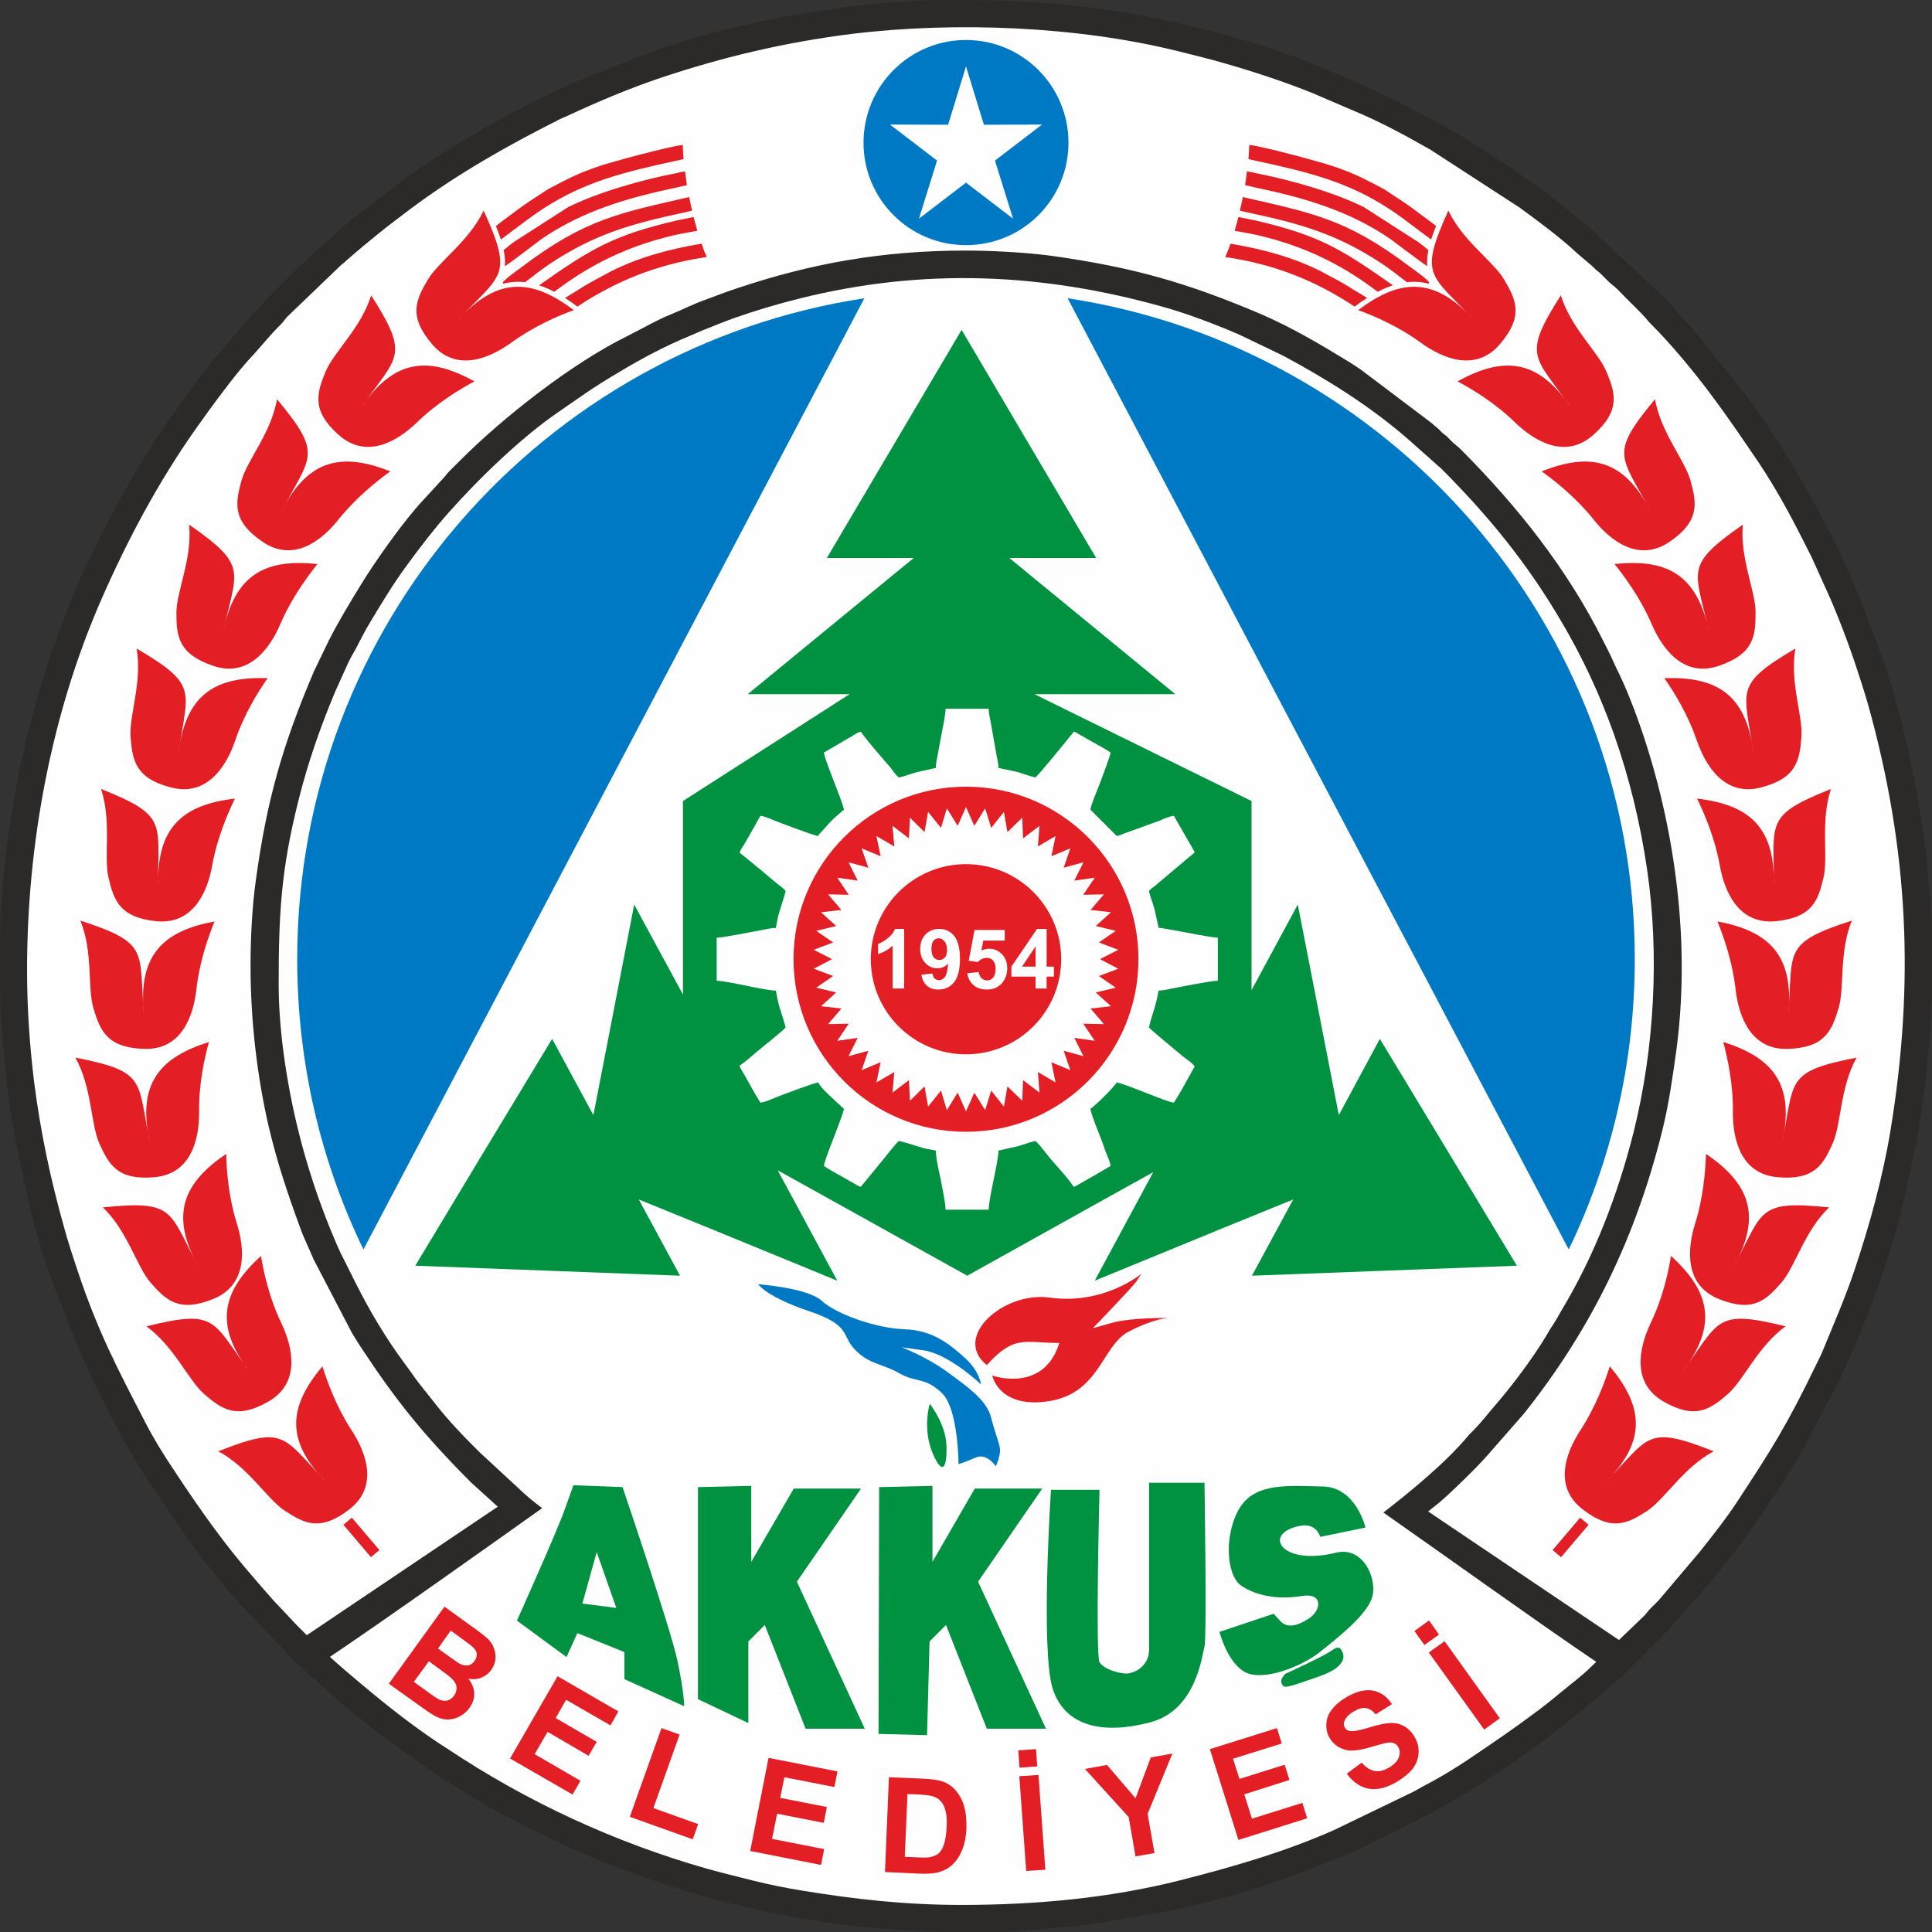 <?xml version="1.0" encoding="UTF-8"?>
<!DOCTYPE svg PUBLIC "-//W3C//DTD SVG 1.1//EN" "http://www.w3.org/Graphics/SVG/1.1/DTD/svg11.dtd">
<!-- Creator: CorelDRAW 2020 (64-Bit) -->
<svg xmlns="http://www.w3.org/2000/svg" xml:space="preserve" width="600px" height="600px" version="1.1" style="shape-rendering:geometricPrecision; text-rendering:geometricPrecision; image-rendering:optimizeQuality; fill-rule:evenodd; clip-rule:evenodd"
viewBox="0 0 92.76 92.76"
 xmlns:xlink="http://www.w3.org/1999/xlink"
 xmlns:xodm="http://www.corel.com/coreldraw/odm/2003">
 <rect x="0" y="0" width="92.76" height="92.76" fill="#333333" stroke="none"/>
 <defs>
  <style type="text/css">
   <![CDATA[
    .fil0 {fill:#FEFEFE}
    .fil1 {fill:#2B2A29}
    .fil2 {fill:#E31E24}
    .fil4 {fill:#0079C4}
    .fil3 {fill:#009241}
    .fil5 {fill:#E31E24;fill-rule:nonzero}
   ]]>
  </style>
 </defs>
 <g id="Layer_x0020_1">
  <circle class="fil0" cx="46.38" cy="46.38" r="45.66"/>
  <g id="_2327210987888">
   <path class="fil1" d="M66.42 72.62c3.34,2.34 7.31,5.2 10.22,7.17l-0.17 0.16c-0.34,0.35 -0.74,0.67 -1.12,0.97 -0.52,0.42 -1.01,0.84 -1.55,1.24 -1.08,0.81 -2.18,1.56 -3.31,2.32 -0.7,0.47 -1.45,0.92 -2.21,1.31 -0.16,0.09 -0.27,0.16 -0.45,0.25l-3.79 1.83c-2.37,1.05 -4.87,1.77 -7.39,2.41 -3.35,0.85 -6.91,1.18 -10.48,1.18 -2.71,0 -5.11,-0.27 -7.67,-0.69 -0.8,-0.13 -1.59,-0.29 -2.35,-0.48 -0.75,-0.19 -1.46,-0.36 -2.21,-0.57 -4.42,-1.26 -8.64,-3.21 -12.46,-5.76 -0.16,-0.1 -0.26,-0.17 -0.42,-0.27 -1.32,-0.88 -2.58,-1.88 -3.79,-2.9 -0.48,-0.4 -0.96,-0.81 -1.43,-1.24 2.75,-1.85 7.74,-5.4 10.19,-7.14 -0.4,-0.3 -0.78,-0.61 -1.14,-0.96l-1.86 -1.72c-0.73,-0.72 -1.5,-1.52 -2.13,-2.33 -0.36,-0.47 -0.76,-0.92 -1.09,-1.41l-0.43 -0.59c-0.85,-1.15 -1.62,-2.44 -2.27,-3.73l-0.68 -1.36c-0.11,-0.21 -0.22,-0.47 -0.31,-0.67 -0.1,-0.26 -0.2,-0.46 -0.3,-0.72 -1.02,-2.55 -1.73,-5.13 -2.14,-7.9 -0.17,-1.15 -0.3,-2.46 -0.3,-3.73 0,-3.42 0.11,-5.52 0.95,-8.86 0.45,-1.81 1.05,-3.52 1.77,-5.24l0.62 -1.37c0.11,-0.24 0.23,-0.43 0.36,-0.67 0.24,-0.45 0.44,-0.86 0.7,-1.29 0.56,-0.93 1.12,-1.86 1.77,-2.74 0.63,-0.86 1.28,-1.71 1.99,-2.51 1.45,-1.64 3.51,-3.62 5.23,-4.8 1.17,-0.8 1.59,-1.14 3.03,-1.99 1.05,-0.63 2.19,-1.23 3.33,-1.7 0.25,-0.1 0.45,-0.2 0.71,-0.3 0.5,-0.2 0.93,-0.38 1.44,-0.56 1.03,-0.36 2,-0.65 3.12,-0.93 5.92,-1.48 11.66,-1.23 17.5,0.42 1.02,0.29 1.98,0.65 2.95,1.04 0.25,0.1 0.46,0.2 0.72,0.31l2.04 0.98c2.12,1.14 4.19,2.43 6.01,4.02l1.6 1.42c2.28,2.29 4.09,4.51 5.72,7.28 1.03,1.73 1.89,3.59 2.56,5.48 0.73,2.09 1.25,4.21 1.58,6.46 0.6,4.1 0.35,8.6 -0.64,12.59 -0.75,2.98 -1.87,5.93 -3.46,8.57 -0.13,0.22 -0.22,0.4 -0.36,0.62 -0.15,0.22 -0.27,0.41 -0.39,0.63 -0.71,1.17 -1.68,2.45 -2.57,3.47 -0.31,0.36 -0.59,0.73 -0.93,1.07 -0.09,0.09 -0.17,0.16 -0.25,0.26 -1.06,1.26 -2.64,2.57 -4.06,3.67zm2.15 -0.05l9.16 6.17 1.25 -1.2c0.13,-0.15 0.17,-0.23 0.32,-0.37 0.12,-0.12 0.24,-0.23 0.35,-0.35l1.94 -2.29c0.62,-0.78 1.25,-1.57 1.79,-2.39 1.71,-2.6 2.42,-3.72 3.84,-6.66 0.08,-0.18 0.15,-0.29 0.23,-0.47 0.54,-1.32 1.13,-2.66 1.59,-4.03 0.73,-2.18 1.35,-4.43 1.73,-6.72 1.16,-7.08 0.86,-13.48 -1.07,-20.4 -0.21,-0.73 -0.43,-1.4 -0.67,-2.12 -0.24,-0.7 -0.48,-1.35 -0.75,-2.03 -0.15,-0.36 -0.26,-0.65 -0.41,-0.99l-0.88 -1.95c-0.17,-0.33 -0.3,-0.6 -0.47,-0.93 -0.61,-1.21 -1.29,-2.44 -2.04,-3.57 -0.76,-1.12 -1.51,-2.23 -2.32,-3.31 -0.81,-1.09 -1.9,-2.41 -2.88,-3.39 -0.15,-0.14 -0.2,-0.23 -0.33,-0.37 -0.22,-0.24 -0.45,-0.46 -0.69,-0.7 -0.24,-0.23 -0.48,-0.5 -0.72,-0.72 -0.15,-0.13 -0.23,-0.17 -0.37,-0.32 -0.12,-0.12 -0.23,-0.24 -0.35,-0.35 -0.17,-0.13 -0.22,-0.18 -0.37,-0.33l-0.75 -0.64c-0.74,-0.7 -1.92,-1.58 -2.75,-2.18l-4.25 -2.76c-1.19,-0.68 -2.42,-1.35 -3.7,-1.88l-1.98 -0.85c-0.67,-0.27 -1.36,-0.52 -2.04,-0.75 -0.72,-0.24 -1.38,-0.45 -2.15,-0.67 -0.75,-0.22 -1.47,-0.39 -2.22,-0.58 -4.84,-1.21 -10.74,-1.45 -15.73,-0.84 -3.18,0.4 -6.14,1.1 -9.14,2.1 -1.54,0.52 -3.03,1.15 -4.49,1.83 -0.18,0.08 -0.3,0.12 -0.48,0.22 -2.44,1.23 -4.82,2.58 -7.02,4.22 -0.27,0.21 -0.52,0.39 -0.79,0.6 -0.54,0.4 -1.03,0.82 -1.55,1.24l-0.75 0.64c-0.13,0.14 -0.23,0.19 -0.37,0.33l-2.51 2.41c-0.13,0.15 -0.17,0.23 -0.32,0.38 -0.48,0.47 -0.87,0.97 -1.32,1.46 -0.7,0.74 -1.58,1.92 -2.18,2.75l-0.58 0.81c-1.79,2.54 -3.25,5.29 -4.5,8.13 -2.43,5.55 -3.58,11.78 -3.58,17.84 0,1.84 0.13,3.63 0.33,5.29 0.31,2.45 0.79,4.71 1.44,7.02 0.2,0.74 0.42,1.4 0.66,2.12 0.97,2.91 1.9,4.67 3.24,7.26 0.39,0.76 0.85,1.51 1.32,2.21 0.74,1.13 1.5,2.24 2.31,3.31 0.79,1.06 1.66,2.05 2.53,3.04l0.68 0.72c0.29,0.32 0.6,0.64 0.92,0.95l9.17 -6.17 -1.29 -1.17c-2.27,-2.28 -3.59,-3.91 -5.31,-6.53 -0.15,-0.23 -0.27,-0.42 -0.41,-0.66l-1.83 -3.51c-0.21,-0.51 -0.47,-1.02 -0.65,-1.53 -0.6,-1.63 -1.11,-3.15 -1.52,-4.9 -0.52,-2.27 -0.86,-4.92 -0.86,-7.68 0,-1.36 0.08,-2.84 0.25,-4.07 0.53,-3.88 1.29,-6.53 2.8,-10.07l0.71 -1.47c0.47,-0.93 1.02,-1.83 1.56,-2.71 0.69,-1.13 2.08,-3.09 2.98,-4.04l1.02 -1.11c0.1,-0.13 0.12,-0.16 0.24,-0.28 0.19,-0.19 0.34,-0.34 0.53,-0.53 1.99,-1.99 5.28,-4.61 8.03,-5.96 0.7,-0.35 1.41,-0.77 2.14,-1.06 0.51,-0.21 1.02,-0.47 1.53,-0.65 0.54,-0.2 1.02,-0.39 1.57,-0.57 3.56,-1.19 6.94,-1.81 11.01,-1.81 1.2,0 2.88,0.09 4.07,0.25 3.92,0.55 6.49,1.28 10.07,2.8 1.46,0.63 2.83,1.44 4.19,2.27 0.24,0.15 0.41,0.26 0.64,0.42l3.39 2.56c0.11,0.11 0.16,0.14 0.28,0.24 0.11,0.1 0.15,0.17 0.28,0.27 0.14,0.1 0.16,0.12 0.27,0.24 0.1,0.09 0.18,0.19 0.29,0.27 0.12,0.1 0.15,0.12 0.27,0.24 2.74,2.75 5.13,5.77 6.86,9.25 0.12,0.24 0.24,0.46 0.36,0.72 0.07,0.15 0.1,0.23 0.17,0.38 0.56,1.11 1,2.28 1.39,3.45 1.53,4.63 2.24,10.02 1.55,15.08 -0.18,1.29 -0.35,2.49 -0.63,3.65 -1.26,5.17 -3.39,9.62 -6.68,13.75l-1.76 2.01c-0.4,0.47 -1.9,1.95 -2.45,2.38 -0.13,0.1 -0.26,0.2 -0.39,0.31zm24.19 -27.83l0 2.82c-0.08,2.63 -0.37,5.39 -0.79,7.48l-0.51 2.33c-0.5,2.43 -1.84,6.15 -2.94,8.43 -0.09,0.19 -0.14,0.33 -0.23,0.52l-1.72 3.25c-0.34,0.61 -0.69,1.18 -1.07,1.76l-1.14 1.7c-0.74,1.11 -1.62,2.17 -2.46,3.2l-2.02 2.26c-0.4,0.41 -1.74,1.78 -2.16,2.11l-1.34 1.17c-1.5,1.26 -3.05,2.41 -4.68,3.49 -1.92,1.29 -3.87,2.26 -5.93,3.27 -0.64,0.32 -1.31,0.6 -2.01,0.87 -0.36,0.15 -0.66,0.26 -1.03,0.41 -0.36,0.13 -0.66,0.23 -1.02,0.37 -1.24,0.48 -3.08,1.02 -4.38,1.29 -0.36,0.08 -0.77,0.19 -1.17,0.27l-3.6 0.63c-0.89,0.13 -1.69,0.17 -2.57,0.26 -0.63,0.07 -1.28,0.11 -1.95,0.13l-2.79 0c-0.87,-0.03 -1.72,-0.07 -2.52,-0.13 -1.69,-0.13 -3.38,-0.33 -5.01,-0.66 -0.39,-0.08 -0.79,-0.15 -1.2,-0.24 -0.36,-0.08 -0.76,-0.19 -1.13,-0.27 -0.4,-0.08 -0.75,-0.18 -1.15,-0.29 -1.08,-0.29 -2.2,-0.64 -3.25,-1.02 -0.18,-0.06 -0.36,-0.11 -0.55,-0.19 -0.18,-0.07 -0.32,-0.12 -0.51,-0.19 -1.71,-0.61 -3.3,-1.39 -4.91,-2.2 -1.55,-0.77 -3.02,-1.68 -4.46,-2.64l-2.46 -1.77c-0.55,-0.42 -1.04,-0.83 -1.57,-1.26l-2.26 -2.02 -2.79 -2.92c-0.55,-0.55 -1.78,-2.14 -2.22,-2.74l-2.03 -2.95c-0.97,-1.44 -1.78,-3 -2.55,-4.55 -0.82,-1.62 -1.44,-3.32 -2.1,-5.01 -0.49,-1.26 -1.02,-3.09 -1.29,-4.38 -0.37,-1.75 -0.64,-2.89 -0.9,-4.77 -0.12,-0.89 -0.16,-1.69 -0.26,-2.57 -0.1,-1.01 -0.13,-2.12 -0.13,-3.21l0 -1.17 0 -0.07 0 -0.06c0,-3.56 0.64,-7.79 1.59,-11.24 0.35,-1.27 0.73,-2.57 1.21,-3.8 0.07,-0.18 0.12,-0.32 0.19,-0.51 0.49,-1.37 1.07,-2.66 1.72,-3.95 0.93,-1.87 1.96,-3.68 3.12,-5.42l1.77 -2.46c0.82,-1.08 1.72,-2.04 2.58,-3.08l2.11 -2.17c0.15,-0.13 0.25,-0.19 0.4,-0.34 0.12,-0.12 0.23,-0.25 0.35,-0.35l1.14 -1c0.57,-0.54 1.32,-1.1 1.95,-1.58 0.16,-0.12 0.26,-0.2 0.42,-0.32 1.62,-1.32 4.78,-3.23 6.53,-4.1 0.33,-0.17 0.63,-0.32 0.96,-0.48 1.63,-0.82 3.32,-1.44 5.02,-2.1 1.62,-0.63 3.83,-1.22 5.54,-1.56 2.87,-0.58 5.93,-1.02 8.88,-1.02 3.96,0 6.9,0.21 10.76,1.03 0.36,0.08 0.77,0.19 1.13,0.27l1.15 0.29c1.27,0.35 2.57,0.73 3.8,1.21 2.96,1.16 4.57,1.89 7.25,3.39 0.61,0.35 1.18,0.69 1.76,1.08l0.87 0.56c0.3,0.2 0.54,0.37 0.83,0.57 1.11,0.74 2.17,1.62 3.2,2.46l3.68 3.43c0.47,0.49 0.89,1.04 1.37,1.51l2.52 3.15c1.66,2.21 3.05,4.62 4.29,7.09 0.08,0.18 0.14,0.29 0.23,0.47 0.73,1.45 1.27,3.02 1.86,4.55 1.03,2.65 1.79,6.29 2.19,9.14 0.06,0.43 0.12,0.88 0.16,1.28 0.03,0.45 0.05,0.84 0.1,1.29 0.06,0.61 0.11,1.28 0.13,1.97z"/>
   <path class="fil2" d="M46.38 41.49c2.52,0 4.57,2.04 4.57,4.56 0,2.53 -2.05,4.57 -4.57,4.57 -2.52,0 -4.57,-2.04 -4.57,-4.57 0,-2.52 2.05,-4.56 4.57,-4.56zm-2.97 5.97l-0.55 0 0 -2.06c-0.2,0.19 -0.43,0.32 -0.7,0.41l0 -0.49c0.14,-0.05 0.3,-0.14 0.46,-0.27 0.17,-0.13 0.28,-0.28 0.35,-0.45l0.44 0 0 2.86zm0.83 -0.66l0.53 -0.06c0.02,0.11 0.05,0.19 0.1,0.24 0.06,0.05 0.13,0.08 0.22,0.08 0.11,0 0.2,-0.05 0.28,-0.16 0.08,-0.1 0.13,-0.32 0.15,-0.64 -0.14,0.16 -0.31,0.23 -0.51,0.23 -0.23,0 -0.42,-0.08 -0.58,-0.25 -0.17,-0.18 -0.25,-0.4 -0.25,-0.68 0,-0.29 0.09,-0.52 0.26,-0.7 0.17,-0.17 0.39,-0.26 0.66,-0.26 0.29,0 0.52,0.11 0.71,0.33 0.18,0.23 0.28,0.59 0.28,1.11 0,0.52 -0.1,0.9 -0.29,1.13 -0.19,0.23 -0.44,0.34 -0.75,0.34 -0.23,0 -0.41,-0.06 -0.54,-0.18 -0.14,-0.11 -0.23,-0.29 -0.27,-0.53zm1.23 -1.2c0,-0.17 -0.04,-0.31 -0.12,-0.4 -0.08,-0.1 -0.17,-0.15 -0.28,-0.15 -0.1,0 -0.18,0.04 -0.25,0.12 -0.07,0.08 -0.1,0.21 -0.1,0.39 0,0.18 0.04,0.32 0.11,0.4 0.07,0.09 0.16,0.13 0.27,0.13 0.11,0 0.19,-0.04 0.27,-0.12 0.07,-0.08 0.1,-0.21 0.1,-0.37zm0.97 1.13l0.55 -0.06c0.02,0.13 0.06,0.22 0.14,0.3 0.08,0.07 0.16,0.1 0.26,0.1 0.12,0 0.21,-0.04 0.29,-0.13 0.08,-0.1 0.12,-0.24 0.12,-0.43 0,-0.17 -0.04,-0.3 -0.12,-0.39 -0.08,-0.09 -0.18,-0.13 -0.3,-0.13 -0.16,0 -0.3,0.06 -0.43,0.2l-0.44 -0.06 0.28 -1.48 1.45 0 0 0.51 -1.03 0 -0.09 0.48c0.12,-0.06 0.25,-0.09 0.37,-0.09 0.24,0 0.45,0.09 0.62,0.27 0.17,0.17 0.25,0.4 0.25,0.69 0,0.23 -0.07,0.44 -0.2,0.63 -0.19,0.25 -0.45,0.37 -0.77,0.37 -0.27,0 -0.48,-0.07 -0.65,-0.21 -0.16,-0.14 -0.26,-0.33 -0.3,-0.57zm3.28 0.73l0 -0.57 -1.16 0 0 -0.48 1.23 -1.81 0.46 0 0 1.81 0.35 0 0 0.48 -0.35 0 0 0.57 -0.53 0zm0 -1.05l0 -0.97 -0.65 0.97 0.65 0z"/>
   <path class="fil3" d="M46.17 15.84l3.23 5.48 3.23 5.47 -4.17 0 2.84 2.33 5.13 4.21 -6.76 0 10.42 5.13 0 7.59 0 1.49 2.22 -4.11 1.27 6.51 0.7 3.6 1.97 -3.66 3.29 5.44 3.29 5.45 -6.36 0.24 -6.36 0.24 1.98 -3.66 -3.39 1.38 -6.14 2.52 2.81 -5.21 -2.11 1.17 -6.82 3.8 -6.83 -3.8 -2.27 -1.26 2.86 5.3 -6.14 -2.52 -3.39 -1.38 1.98 3.66 -6.36 -0.24 -6.35 -0.24 3.28 -5.45 3.29 -5.44 1.98 3.66 0.7 -3.6 1.26 -6.51 2.34 4.32 0 -1.7 0 -7.59 8 -5.13 -4.89 0 5.13 -4.21 2.84 -2.33 -4.17 0 3.23 -5.47 3.24 -5.48zm-1.24 21.03l-0.9 0.2c-0.29,0.08 -0.59,0.2 -0.87,0.26 -0.17,-0.12 -0.31,-0.37 -0.46,-0.54 -0.33,-0.38 -1.1,-1.26 -1.37,-1.66 -0.17,0.04 -0.3,0.14 -0.45,0.23l-1.32 0.77c0.02,0.34 0.83,2.17 0.96,2.74l-0.32 0.28c-0.28,0.23 -0.53,0.53 -0.77,0.8 -0.08,0.09 -0.11,0.07 -0.14,0.19 -0.22,-0.02 -1.82,-0.63 -2.07,-0.73 -0.2,-0.08 -0.49,-0.22 -0.71,-0.24 -0.08,0.13 -0.16,0.28 -0.24,0.43l-0.51 0.89c-0.08,0.14 -0.21,0.3 -0.25,0.45l0.56 0.45c0.1,0.08 0.17,0.15 0.27,0.23 0.06,0.05 0.07,0.05 0.13,0.1l0.69 0.58c0.16,0.15 0.43,0.31 0.56,0.48 -0.1,0.43 -0.28,0.86 -0.38,1.3 -0.03,0.14 -0.06,0.32 -0.09,0.47 -0.22,0 -0.48,0.07 -0.7,0.11 -0.43,0.07 -1.81,0.36 -2.14,0.36l0 2.07c0.52,0 2.31,0.47 2.84,0.47 0.03,0.15 0.05,0.28 0.09,0.45 0.09,0.45 0.28,0.89 0.38,1.32 -0.1,0.14 -1.12,0.94 -1.36,1.15 -0.28,0.23 -0.55,0.48 -0.85,0.69 0.04,0.15 0.16,0.31 0.23,0.43 0.25,0.44 0.5,0.92 0.77,1.34 0.22,-0.02 0.51,-0.16 0.71,-0.24 0.25,-0.1 1.85,-0.71 2.07,-0.73 0.06,0.23 0.86,0.92 1.06,1.11 0.07,0.07 0.09,0.1 0.17,0.16 -0.13,0.58 -0.94,2.4 -0.96,2.74 0.41,0.28 0.87,0.5 1.3,0.76 0.08,0.05 0.13,0.07 0.22,0.12 0.1,0.06 0.12,0.09 0.25,0.12l1.01 -1.23c0.17,-0.2 0.67,-0.86 0.82,-0.97 0.43,0.09 0.87,0.27 1.3,0.37 0.14,0.03 0.33,0.06 0.47,0.09 0,0.35 0.16,1.04 0.24,1.41 0.06,0.31 0.23,1.15 0.23,1.43l2.07 0c0,-0.56 0.47,-2.31 0.47,-2.84l0.9 -0.2c0.3,-0.08 0.59,-0.2 0.87,-0.26 0.18,0.13 0.61,0.73 0.8,0.94 0.33,0.38 0.76,0.84 1.04,1.26 0.11,-0.03 0.14,-0.05 0.23,-0.11 0.07,-0.04 0.13,-0.07 0.21,-0.12l0.89 -0.51c0.15,-0.09 0.3,-0.17 0.44,-0.26 -0.01,-0.18 -0.17,-0.52 -0.23,-0.67 -0.09,-0.24 -0.15,-0.45 -0.25,-0.69 -0.16,-0.42 -0.39,-0.95 -0.49,-1.38 0.29,-0.2 1.07,-0.98 1.27,-1.27 0.59,0.13 2.38,0.94 2.74,0.97 0.24,-0.36 0.54,-0.91 0.75,-1.29 0.08,-0.16 0.17,-0.3 0.25,-0.45 -0.12,-0.17 -0.37,-0.33 -0.54,-0.46 -0.15,-0.13 -1.57,-1.29 -1.66,-1.41 0.1,-0.43 0.27,-0.87 0.37,-1.3 0.04,-0.14 0.06,-0.32 0.1,-0.47 0.19,0 0.5,-0.07 0.69,-0.11 0.42,-0.08 1.8,-0.36 2.15,-0.36l0 -2.07c-0.32,0 -1.7,-0.29 -2.12,-0.36 -0.13,-0.02 -0.21,-0.03 -0.34,-0.06 -0.15,-0.02 -0.22,-0.05 -0.38,-0.05l-0.2 -0.9c-0.08,-0.31 -0.2,-0.58 -0.27,-0.87 0.03,-0.05 0.21,-0.19 0.27,-0.23l1.38 -1.16c0.1,-0.09 0.17,-0.15 0.27,-0.23 0.06,-0.04 0.26,-0.21 0.28,-0.25l-1 -1.74c-0.22,0.02 -0.47,0.14 -0.68,0.23l-1.71 0.62c-0.13,0.05 -0.22,0.09 -0.35,0.12l-1.27 -1.27c0.08,-0.35 0.23,-0.68 0.36,-1.01 0.12,-0.3 0.59,-1.54 0.61,-1.73 -0.41,-0.28 -0.88,-0.5 -1.31,-0.76 -0.08,-0.05 -0.13,-0.07 -0.21,-0.12 -0.1,-0.06 -0.13,-0.09 -0.25,-0.12 -0.08,0.12 -0.13,0.16 -0.22,0.28 -0.13,0.17 -1.5,1.84 -1.62,1.92 -0.26,-0.06 -0.57,-0.18 -0.84,-0.26l-0.93 -0.2c0,-0.2 -0.07,-0.5 -0.11,-0.7l-0.25 -1.42c-0.04,-0.24 -0.11,-0.47 -0.11,-0.72l-2.07 0c0,0.28 -0.17,1.09 -0.23,1.4 -0.04,0.23 -0.09,0.5 -0.13,0.71 -0.04,0.24 -0.11,0.47 -0.11,0.73z"/>
   <path class="fil2" d="M46.38 37.77c4.57,0 8.28,3.71 8.28,8.28 0,4.58 -3.71,8.29 -8.28,8.29 -4.57,0 -8.28,-3.71 -8.28,-8.29 0,-4.57 3.71,-8.28 8.28,-8.28zm0 0.98l0.4 0.9 0.52 -0.84 0.29 0.94 0.61 -0.77 0.17 0.97 0.71 -0.69 0.04 0.99 0.79 -0.6 -0.08 0.99 0.85 -0.5 -0.2 0.97 0.91 -0.38 -0.32 0.93 0.95 -0.26 -0.44 0.88 0.98 -0.14 -0.55 0.82 0.99 -0.02 -0.64 0.75 0.98 0.11 -0.73 0.66 0.96 0.23 -0.81 0.56 0.93 0.35 -0.88 0.45 0.88 0.46 -0.93 0.35 0.81 0.56 -0.96 0.23 0.73 0.66 -0.98 0.11 0.64 0.75 -0.99 -0.02 0.55 0.82 -0.98 -0.14 0.44 0.88 -0.95 -0.26 0.32 0.93 -0.91 -0.38 0.2 0.97 -0.85 -0.5 0.08 0.99 -0.79 -0.6 -0.04 0.99 -0.71 -0.69 -0.17 0.97 -0.61 -0.77 -0.29 0.94 -0.52 -0.84 -0.4 0.9 -0.4 -0.9 -0.52 0.84 -0.28 -0.94 -0.62 0.77 -0.17 -0.97 -0.7 0.69 -0.05 -0.99 -0.79 0.6 0.09 -0.99 -0.86 0.5 0.2 -0.97 -0.91 0.38 0.32 -0.93 -0.95 0.26 0.44 -0.88 -0.98 0.14 0.55 -0.82 -0.99 0.02 0.64 -0.75 -0.98 -0.11 0.73 -0.66 -0.96 -0.23 0.81 -0.56 -0.93 -0.35 0.88 -0.46 -0.88 -0.45 0.93 -0.35 -0.81 -0.56 0.96 -0.23 -0.73 -0.66 0.98 -0.11 -0.64 -0.75 0.99 0.02 -0.55 -0.82 0.98 0.14 -0.44 -0.88 0.95 0.26 -0.32 -0.93 0.91 0.38 -0.2 -0.97 0.86 0.5 -0.09 -0.99 0.79 0.6 0.05 -0.99 0.7 0.69 0.17 -0.97 0.62 0.77 0.28 -0.94 0.52 0.84 0.4 -0.9z"/>
   <path class="fil4" d="M51.26 14.32c15.42,2.35 27.23,15.66 27.23,31.73 0,5 -1.14,9.73 -3.17,13.94l-13.9 -26.38 -10.16 -19.29zm-33.81 45.67c-2.04,-4.21 -3.18,-8.94 -3.18,-13.94 0,-16.07 11.81,-29.38 27.23,-31.73l-10.16 19.29 -13.89 26.38z"/>
   <path class="fil4" d="M46.38 1.92c2.72,0 4.92,2.21 4.92,4.93 0,2.72 -2.2,4.92 -4.92,4.92 -2.72,0 -4.92,-2.2 -4.92,-4.92 0,-2.72 2.2,-4.93 4.92,-4.93zm0 1.27l0.86 2.8 2.79 -0.01 -2.26 1.73 0.87 2.79 -2.26 -1.73 -2.26 1.73 0.87 -2.79 -2.26 -1.73 2.79 0.01 0.86 -2.8z"/>
   <g>
    <g>
     <path class="fil2" d="M3.86 44.2c3.34,1.09 2.8,1.43 3.05,4.49 -0.3,-2.92 1.01,-4 3.39,-4.45 -0.3,0.74 -0.72,1.93 -0.87,3.26 -0.15,1.33 -0.74,2.92 -2.51,2.86 -1.77,-0.06 -2.1,-0.85 -2.43,-1.94 -0.3,-0.97 -0.01,-2.7 -0.63,-4.22z"/>
     <path class="fil2" d="M4.85 37.88c3.26,1.3 2.7,1.61 2.75,4.68 -0.1,-2.93 1.27,-3.93 3.68,-4.22 -0.35,0.72 -0.85,1.88 -1.09,3.2 -0.23,1.31 -0.93,2.86 -2.68,2.69 -1.76,-0.18 -2.04,-0.99 -2.3,-2.09 -0.24,-1 0.16,-2.7 -0.36,-4.26z"/>
     <path class="fil2" d="M6.56 31.14c3.03,1.78 2.43,2 2.01,5.04 0.34,-2.92 1.85,-3.7 4.28,-3.62 -0.46,0.66 -1.13,1.73 -1.56,3 -0.43,1.26 -1.36,2.69 -3.07,2.25 -1.71,-0.44 -1.86,-1.28 -1.95,-2.42 -0.08,-1.02 0.57,-2.64 0.29,-4.25z"/>
     <path class="fil2" d="M9.08 25.19c2.88,2 2.27,2.18 1.63,5.18 0.56,-2.88 2.12,-3.54 4.53,-3.29 -0.5,0.63 -1.25,1.65 -1.78,2.88 -0.52,1.22 -1.55,2.58 -3.22,2.01 -1.68,-0.57 -1.77,-1.42 -1.77,-2.55 0,-1.03 0.77,-2.6 0.61,-4.23z"/>
     <path class="fil2" d="M13.3 19.17c2.25,2.7 1.61,2.7 0.19,5.43 1.31,-2.63 2.99,-2.86 5.25,-1.97 -0.65,0.47 -1.64,1.26 -2.48,2.3 -0.83,1.05 -2.18,2.08 -3.64,1.09 -1.47,-0.99 -1.33,-1.84 -1.03,-2.93 0.27,-0.99 1.43,-2.3 1.71,-3.92z"/>
     <path class="fil2" d="M17.82 14.18c1.89,2.97 1.26,2.89 -0.5,5.41 1.64,-2.44 3.33,-2.45 5.46,-1.28 -0.71,0.38 -1.79,1.03 -2.75,1.96 -0.96,0.93 -2.43,1.79 -3.76,0.62 -1.32,-1.17 -1.07,-1.99 -0.64,-3.04 0.39,-0.95 1.71,-2.1 2.19,-3.67z"/>
     <path class="fil2" d="M3.62 50.78c3.45,0.67 2.96,1.08 3.58,4.09 -0.65,-2.87 0.51,-4.11 2.83,-4.84 -0.21,0.77 -0.49,2.01 -0.47,3.34 0.01,1.34 -0.38,2.99 -2.14,3.15 -1.76,0.16 -2.19,-0.59 -2.65,-1.62 -0.42,-0.94 -0.35,-2.69 -1.15,-4.12z"/>
     <path class="fil2" d="M4.94 57.97c3.5,-0.36 3.14,0.17 4.61,2.88 -1.45,-2.56 -0.7,-4.08 1.31,-5.45 0.02,0.8 0.11,2.06 0.51,3.34 0.4,1.27 0.5,2.97 -1.14,3.63 -1.64,0.66 -2.26,0.06 -3.01,-0.8 -0.66,-0.77 -1.1,-2.47 -2.28,-3.6z"/>
     <path class="fil2" d="M7.03 63.68c3.41,-0.84 3.14,-0.27 4.97,2.2 -1.8,-2.33 -1.26,-3.94 0.53,-5.58 0.13,0.79 0.4,2.03 0.98,3.23 0.57,1.21 0.91,2.88 -0.62,3.76 -1.53,0.88 -2.23,0.38 -3.09,-0.36 -0.77,-0.68 -1.44,-2.29 -2.77,-3.25z"/>
     <path class="fil2" d="M10.48 69.68c3.27,-1.29 3.08,-0.69 5.22,1.51 -2.09,-2.06 -1.78,-3.73 -0.22,-5.59 0.24,0.76 0.67,1.95 1.4,3.07 0.73,1.12 1.29,2.72 -0.11,3.8 -1.4,1.08 -2.15,0.68 -3.1,0.06 -0.86,-0.57 -1.74,-2.08 -3.19,-2.85z"/>
     <path class="fil2" d="M23.22 10.11c1.46,3.2 0.84,3.03 -1.25,5.28 1.96,-2.19 3.64,-1.96 5.58,-0.5 -0.75,0.27 -1.91,0.77 -3,1.56 -1.08,0.78 -2.65,1.42 -3.8,0.08 -1.15,-1.34 -0.79,-2.12 -0.21,-3.1 0.52,-0.88 1.98,-1.84 2.68,-3.32z"/>
     <path class="fil2" d="M24.14 13.56c0.01,0.02 0.02,0.04 0.03,0.06 0.34,-0.09 0.69,-0.11 1.04,-0.07 0.36,-0.28 0.76,-0.59 1.17,-0.87 2.18,-1.45 3.95,-1.94 6.48,-2.48 0.11,-0.02 0.24,-0.06 0.37,-0.09 -0.05,-0.21 -0.1,-0.43 -0.14,-0.65 -3.33,0.77 -4.96,1.04 -8,3.33 -0.22,0.17 -0.82,0.58 -0.95,0.77zm0.1 -0.78c0.42,-0.27 1.56,-1.16 1.74,-1.29 1.99,-1.37 4.18,-2 6.52,-2.49 0.14,-0.03 0.31,-0.08 0.48,-0.11 -0.03,-0.23 -0.06,-0.45 -0.09,-0.66 -0.17,0.02 -0.3,0.06 -0.5,0.1 -1.59,0.31 -3.68,0.9 -5.12,1.62l-2.57 1.65c-0.16,0.12 -0.31,0.23 -0.47,0.37l-0.05 0.03c0.06,0.27 0.08,0.54 0.06,0.78zm-0.19 -1.28l1.24 -0.93c2.05,-1.53 3.84,-2.1 6.3,-2.66l1.23 -0.27c-0.02,-0.23 -0.03,-0.46 -0.04,-0.68 -0.64,0.06 -3.46,0.83 -3.96,1 -1.07,0.36 -1.44,0.57 -2.35,1.04 -0.18,0.09 -0.35,0.21 -0.52,0.32 -0.92,0.59 -1.12,0.77 -1.96,1.39 -0.06,0.05 -0.12,0.1 -0.18,0.14 0.08,0.21 0.17,0.43 0.24,0.65zm3.67 3.22c1.85,-1.22 3.75,-1.99 6.02,-2.35l0.19 -0.03c-0.09,-0.2 -0.17,-0.41 -0.24,-0.64l-0.06 0.01c-1.5,0.25 -2.97,0.65 -4.3,1.32 -0.21,0.11 -0.36,0.2 -0.54,0.29 -0.35,0.19 -0.7,0.38 -1.03,0.6 -0.17,0.11 -0.33,0.19 -0.49,0.3l-0.14 0.09c0.18,0.11 0.37,0.24 0.56,0.39l0.03 0.02zm-1.11 -0.71c0.89,-0.66 2.81,-2.09 6,-2.77l0.87 -0.16c-0.06,-0.22 -0.12,-0.44 -0.18,-0.66 -0.4,0.08 -0.73,0.15 -0.83,0.17 -2.98,0.7 -4.04,1.32 -6.49,3.04 -0.04,0.03 -0.07,0.06 -0.09,0.07 0.24,0.08 0.48,0.18 0.72,0.31z"/>
     <rect class="fil2" transform="matrix(0.762 -0.648 0.648 0.762 16.489 73.21)" width="0.53" height="2.04"/>
    </g>
    <g>
     <path class="fil2" d="M88.91 44.2c-3.35,1.09 -2.81,1.43 -3.05,4.49 0.29,-2.92 -1.02,-4 -3.4,-4.45 0.3,0.74 0.72,1.93 0.87,3.26 0.15,1.33 0.75,2.92 2.51,2.86 1.77,-0.06 2.1,-0.85 2.43,-1.94 0.3,-0.97 0.02,-2.7 0.64,-4.22z"/>
     <path class="fil2" d="M87.91 37.88c-3.26,1.3 -2.7,1.61 -2.75,4.68 0.1,-2.93 -1.27,-3.93 -3.68,-4.22 0.35,0.72 0.85,1.88 1.09,3.2 0.23,1.31 0.93,2.86 2.69,2.69 1.76,-0.18 2.03,-0.99 2.29,-2.09 0.24,-1 -0.16,-2.7 0.36,-4.26z"/>
     <path class="fil2" d="M86.2 31.14c-3.03,1.78 -2.43,2 -2.01,5.04 -0.34,-2.92 -1.85,-3.7 -4.28,-3.62 0.46,0.66 1.13,1.73 1.56,3 0.44,1.26 1.36,2.69 3.07,2.25 1.71,-0.44 1.86,-1.28 1.95,-2.42 0.08,-1.02 -0.57,-2.64 -0.29,-4.25z"/>
     <path class="fil2" d="M83.68 25.19c-2.88,2 -2.27,2.18 -1.62,5.18 -0.57,-2.88 -2.13,-3.54 -4.54,-3.29 0.5,0.63 1.25,1.65 1.78,2.88 0.52,1.22 1.55,2.58 3.22,2.01 1.68,-0.57 1.77,-1.42 1.77,-2.55 0.01,-1.03 -0.76,-2.6 -0.61,-4.23z"/>
     <path class="fil2" d="M79.46 19.17c-2.25,2.7 -1.61,2.7 -0.19,5.43 -1.31,-2.63 -2.99,-2.86 -5.25,-1.97 0.65,0.47 1.65,1.26 2.48,2.3 0.83,1.05 2.18,2.08 3.65,1.09 1.46,-0.99 1.32,-1.84 1.02,-2.93 -0.27,-0.99 -1.42,-2.3 -1.71,-3.92z"/>
     <path class="fil2" d="M74.94 14.18c-1.89,2.97 -1.26,2.89 0.5,5.41 -1.63,-2.44 -3.33,-2.45 -5.46,-1.28 0.71,0.38 1.79,1.03 2.75,1.96 0.96,0.93 2.43,1.79 3.76,0.62 1.32,-1.17 1.08,-1.99 0.64,-3.04 -0.39,-0.95 -1.71,-2.1 -2.19,-3.67z"/>
     <path class="fil2" d="M89.14 50.78c-3.45,0.67 -2.96,1.08 -3.58,4.09 0.65,-2.87 -0.51,-4.11 -2.82,-4.84 0.2,0.77 0.48,2.01 0.46,3.34 -0.01,1.34 0.38,2.99 2.14,3.15 1.76,0.16 2.19,-0.59 2.65,-1.62 0.42,-0.94 0.35,-2.69 1.15,-4.12z"/>
     <path class="fil2" d="M87.82 57.97c-3.49,-0.36 -3.14,0.17 -4.6,2.88 1.45,-2.56 0.69,-4.08 -1.31,-5.45 -0.03,0.8 -0.12,2.06 -0.52,3.34 -0.4,1.27 -0.5,2.97 1.14,3.63 1.64,0.66 2.26,0.06 3.01,-0.8 0.66,-0.77 1.1,-2.47 2.28,-3.6z"/>
     <path class="fil2" d="M85.73 63.68c-3.41,-0.84 -3.14,-0.27 -4.97,2.2 1.8,-2.33 1.26,-3.94 -0.53,-5.58 -0.13,0.79 -0.4,2.03 -0.98,3.23 -0.57,1.21 -0.91,2.88 0.62,3.76 1.53,0.88 2.23,0.38 3.09,-0.36 0.77,-0.68 1.44,-2.29 2.77,-3.25z"/>
     <path class="fil2" d="M82.28 69.68c-3.27,-1.29 -3.07,-0.69 -5.22,1.51 2.09,-2.06 1.78,-3.73 0.23,-5.59 -0.24,0.76 -0.68,1.95 -1.41,3.07 -0.73,1.12 -1.29,2.72 0.11,3.8 1.4,1.08 2.16,0.68 3.11,0.06 0.85,-0.57 1.73,-2.08 3.18,-2.85z"/>
     <path class="fil2" d="M69.54 10.11c-1.45,3.2 -0.84,3.03 1.25,5.28 -1.96,-2.19 -3.64,-1.96 -5.58,-0.5 0.75,0.27 1.92,0.77 3,1.56 1.08,0.78 2.65,1.42 3.8,0.08 1.15,-1.34 0.79,-2.12 0.21,-3.1 -0.51,-0.88 -1.98,-1.84 -2.68,-3.32z"/>
     <path class="fil2" d="M68.62 13.56c-0.01,0.02 -0.02,0.04 -0.03,0.06 -0.34,-0.09 -0.69,-0.11 -1.04,-0.07 -0.36,-0.28 -0.76,-0.59 -1.17,-0.87 -2.18,-1.45 -3.94,-1.94 -6.48,-2.48 -0.11,-0.02 -0.23,-0.06 -0.37,-0.09 0.05,-0.21 0.1,-0.43 0.14,-0.65 3.34,0.77 4.96,1.04 8,3.33 0.23,0.17 0.82,0.58 0.95,0.77zm-0.09 -0.78c-0.42,-0.27 -1.57,-1.16 -1.75,-1.29 -1.99,-1.37 -4.17,-2 -6.52,-2.49 -0.14,-0.03 -0.31,-0.08 -0.48,-0.11 0.03,-0.23 0.07,-0.45 0.09,-0.66 0.17,0.02 0.31,0.06 0.5,0.1 1.59,0.31 3.68,0.9 5.12,1.62l2.57 1.65c0.16,0.12 0.32,0.23 0.47,0.37l0.05 0.03c-0.05,0.27 -0.08,0.54 -0.05,0.78zm0.18 -1.28l-1.24 -0.93c-2.04,-1.53 -3.83,-2.1 -6.3,-2.66l-1.23 -0.27c0.02,-0.23 0.03,-0.46 0.04,-0.68 0.65,0.06 3.46,0.83 3.96,1 1.08,0.36 1.44,0.57 2.36,1.04 0.18,0.09 0.34,0.21 0.51,0.32 0.92,0.59 1.12,0.77 1.96,1.39 0.06,0.05 0.13,0.1 0.18,0.14 -0.08,0.21 -0.17,0.43 -0.24,0.65zm-3.67 3.22c-1.85,-1.22 -3.74,-1.99 -6.02,-2.35l-0.19 -0.03c0.09,-0.2 0.17,-0.41 0.25,-0.64l0.05 0.01c1.5,0.25 2.97,0.65 4.3,1.32 0.21,0.11 0.36,0.2 0.54,0.29 0.36,0.19 0.7,0.38 1.03,0.6 0.17,0.11 0.33,0.19 0.5,0.3l0.14 0.09c-0.19,0.11 -0.38,0.24 -0.57,0.39l-0.03 0.02zm1.11 -0.71c-0.89,-0.66 -2.81,-2.09 -6,-2.77l-0.87 -0.16c0.06,-0.22 0.12,-0.44 0.18,-0.66 0.4,0.08 0.73,0.15 0.84,0.17 2.98,0.7 4.03,1.32 6.48,3.04 0.04,0.03 0.07,0.06 0.09,0.07 -0.24,0.08 -0.48,0.18 -0.72,0.31z"/>
     <rect class="fil2" transform="matrix(-0.762 -0.648 -0.648 0.762 76.272 73.21)" width="0.53" height="2.04"/>
    </g>
   </g>
   <g>
    <path class="fil3" d="M24.82 77.81c0,0 1.9,-4.23 2.29,-5.32 0.39,-1.09 0.42,-1.18 0.42,-1.18l2.36 0.09c0,0 2.3,6.77 2.63,8.31 0.33,1.54 0.33,2.21 0.33,2.21l-2.87 -1.3 0 -1.3 -2.26 -0.91 -0.52 1.15 -2.38 -1.75zm3.83 -3.29l-0.69 2.47 1.63 0.21 -0.94 -2.68z"/>
    <polygon class="fil3" points="33.51,71.4 33.51,81.58 35.93,82.73 35.93,78.81 36.72,78.02 38.68,83 41.52,83 38.26,75.94 41.34,71.47 38.11,71.47 36.07,74.99 36.07,71.34 "/>
    <polygon class="fil3" points="42.21,71.4 42.18,83.25 44.51,83.31 44.63,78.81 45.42,78.02 47.38,83 50.22,83 46.96,75.94 50.04,71.47 46.8,71.47 44.77,74.99 44.77,71.34 "/>
    <path class="fil3" d="M50.46 71.53l2.33 0c0,0 -0.2,7.93 0,8.27 0.19,0.34 0.93,0.55 1.29,0.55 0.37,0 1.09,-0.34 1.09,-1.15 0,-0.82 0,-8.01 0,-8.01l2.66 0c0,0 0.12,7.42 0,7.86 -0.12,0.43 -0.39,3.08 -2.63,3.65 -2.23,0.58 -4.05,0.21 -4.65,-1.6 -0.6,-1.81 -0.09,-9.57 -0.09,-9.57z"/>
    <path class="fil3" d="M63.39 73.79l2.17 -0.45c0,0 -0.45,-1.94 -2.05,-1.97 -1.6,-0.03 -3.23,-0.21 -3.99,1.03 -0.75,1.24 -0.66,3.2 0.06,3.72 0.73,0.51 1.81,0.69 2.9,0.51 1.09,-0.18 0.94,0.69 0.39,1.06 -0.54,0.36 -1.05,0.51 -1.39,0.15 -0.33,-0.36 -0.33,-0.36 -0.33,-0.36l-2.6 0.87c0,0 0.37,1.48 1.24,1.94 0.88,0.45 2.69,-0.28 3.54,-0.94 0.84,-0.67 2.23,-1.75 2.53,-2.6 0.31,-0.84 -0.36,-2.54 -1.72,-2.2 -2.7,0.66 -3.57,-0.98 -1.66,-1.3 0.73,-0.12 0.91,0.54 0.91,0.54z"/>
    <path class="fil3" d="M61.72 80.36c0,0 1.84,-0.84 2.21,-1.11 0.36,-0.27 0.44,-0.09 0.5,0.02 0.06,0.11 0.4,0.71 -1.15,1.24 -1.55,0.54 -1.63,0.57 -1.74,0.33 -0.11,-0.23 0.18,-0.48 0.18,-0.48z"/>
   </g>
   <path class="fil5" d="M21.34 77.14l1.48 1.07c0.29,0.21 0.5,0.38 0.63,0.5 0.12,0.13 0.22,0.28 0.27,0.44 0.06,0.16 0.08,0.33 0.07,0.51 -0.02,0.18 -0.09,0.35 -0.2,0.51 -0.13,0.18 -0.29,0.3 -0.49,0.38 -0.19,0.08 -0.4,0.09 -0.61,0.05 0.18,0.23 0.27,0.46 0.28,0.71 0,0.25 -0.07,0.47 -0.23,0.69 -0.12,0.17 -0.27,0.3 -0.47,0.41 -0.19,0.1 -0.39,0.15 -0.6,0.15 -0.2,-0.01 -0.41,-0.07 -0.62,-0.19 -0.14,-0.08 -0.44,-0.28 -0.92,-0.63l-1.26 -0.9 2.67 -3.7zm0.3 1.15l-0.61 0.86 0.49 0.35c0.29,0.21 0.47,0.33 0.55,0.38 0.14,0.07 0.27,0.1 0.4,0.08 0.12,-0.02 0.23,-0.09 0.31,-0.21 0.08,-0.11 0.12,-0.23 0.11,-0.34 -0.01,-0.12 -0.08,-0.23 -0.19,-0.33 -0.07,-0.07 -0.28,-0.22 -0.63,-0.48l-0.43 -0.31zm-1.05 1.47l-0.72 0.99 0.69 0.5c0.27,0.2 0.45,0.31 0.53,0.35 0.13,0.06 0.25,0.07 0.38,0.05 0.12,-0.03 0.24,-0.11 0.33,-0.24 0.08,-0.11 0.12,-0.23 0.12,-0.34 0.01,-0.12 -0.03,-0.23 -0.11,-0.34 -0.07,-0.11 -0.28,-0.29 -0.62,-0.53l-0.6 -0.44z"/>
   <polygon class="fil5" points="24.49,84.43 26.77,80.48 29.69,82.17 29.31,82.84 27.18,81.61 26.68,82.49 28.65,83.63 28.26,84.3 26.29,83.15 25.67,84.22 27.87,85.5 27.49,86.16 "/>
   <polygon class="fil5" points="30.24,87.23 31.76,82.97 32.63,83.28 31.37,86.81 33.52,87.58 33.26,88.31 "/>
   <polygon class="fil5" points="36.02,88.87 36.9,84.4 40.21,85.05 40.06,85.8 37.66,85.33 37.46,86.32 39.7,86.76 39.55,87.52 37.31,87.08 37.07,88.29 39.57,88.78 39.42,89.54 "/>
   <path class="fil5" d="M42.68 85.33l1.68 0.07c0.38,0.02 0.67,0.06 0.86,0.12 0.27,0.09 0.49,0.24 0.67,0.45 0.18,0.21 0.32,0.46 0.4,0.76 0.09,0.3 0.12,0.66 0.11,1.08 -0.02,0.38 -0.08,0.7 -0.19,0.97 -0.12,0.32 -0.3,0.59 -0.52,0.78 -0.16,0.15 -0.38,0.26 -0.66,0.34 -0.2,0.05 -0.48,0.07 -0.81,0.06l-1.73 -0.08 0.19 -4.55zm0.89 0.81l-0.13 3.01 0.69 0.03c0.25,0.01 0.44,0.01 0.55,-0.02 0.15,-0.03 0.28,-0.09 0.38,-0.17 0.1,-0.08 0.19,-0.23 0.26,-0.43 0.07,-0.2 0.11,-0.48 0.13,-0.83 0.02,-0.35 0,-0.62 -0.06,-0.81 -0.05,-0.2 -0.13,-0.35 -0.24,-0.46 -0.11,-0.11 -0.24,-0.18 -0.41,-0.23 -0.13,-0.03 -0.38,-0.06 -0.75,-0.08l-0.42 -0.01z"/>
   <path class="fil5" d="M49.27 89.83l-0.33 -4.55 0.92 -0.06 0.33 4.55 -0.92 0.06zm-0.32 -4.96l-0.06 -0.83 0.85 -0.06 0.06 0.83 -0.85 0.06z"/>
   <polygon class="fil5" points="54.52,89.13 54.19,87.24 52.09,84.93 53.15,84.74 54.52,86.34 55.25,84.38 56.29,84.19 55.1,87.09 55.43,88.97 "/>
   <polygon class="fil5" points="59.46,88.34 58.09,83.98 61.31,82.97 61.54,83.71 59.2,84.44 59.51,85.41 61.68,84.73 61.91,85.46 59.74,86.15 60.11,87.32 62.53,86.56 62.76,87.3 "/>
   <path class="fil5" d="M64.66 85.16l0.72 -0.53c0.2,0.23 0.41,0.36 0.62,0.4 0.22,0.04 0.44,-0.02 0.68,-0.16 0.26,-0.15 0.42,-0.32 0.48,-0.5 0.07,-0.18 0.06,-0.35 -0.03,-0.49 -0.05,-0.1 -0.13,-0.16 -0.22,-0.19 -0.09,-0.04 -0.22,-0.04 -0.39,0 -0.11,0.02 -0.35,0.09 -0.73,0.2 -0.48,0.14 -0.86,0.19 -1.12,0.14 -0.37,-0.08 -0.64,-0.27 -0.83,-0.58 -0.12,-0.2 -0.17,-0.43 -0.16,-0.67 0.01,-0.24 0.09,-0.47 0.25,-0.68 0.16,-0.22 0.39,-0.42 0.69,-0.6 0.49,-0.29 0.92,-0.4 1.3,-0.33 0.38,0.08 0.68,0.29 0.91,0.65l-0.78 0.49c-0.15,-0.18 -0.31,-0.28 -0.47,-0.3 -0.17,-0.03 -0.36,0.03 -0.58,0.16 -0.23,0.13 -0.38,0.29 -0.45,0.46 -0.05,0.11 -0.04,0.21 0.02,0.32 0.05,0.09 0.14,0.15 0.26,0.16 0.15,0.03 0.44,-0.03 0.88,-0.16 0.44,-0.14 0.78,-0.21 1.02,-0.22 0.24,-0.02 0.46,0.03 0.67,0.14 0.2,0.11 0.38,0.28 0.52,0.53 0.14,0.23 0.2,0.47 0.19,0.75 -0.01,0.27 -0.1,0.52 -0.27,0.75 -0.17,0.23 -0.43,0.44 -0.77,0.65 -0.5,0.29 -0.94,0.4 -1.35,0.33 -0.4,-0.07 -0.75,-0.31 -1.06,-0.72z"/>
   <path class="fil5" d="M71.26 83.04l-2.66 -3.7 0.76 -0.54 2.65 3.7 -0.75 0.54zm-2.87 -4.06l-0.48 -0.67 0.7 -0.51 0.48 0.68 -0.7 0.5z"/>
   <path class="fil4" d="M36.4 61.66c0,0 2.39,0.17 3.06,0.8 0.67,0.62 2.57,1.31 3.95,1.36 1.38,0.04 2.2,0.73 2.92,1.38 0.71,0.64 0.77,1.27 0.77,1.27 0,0 -1.53,-1.47 -2.78,-1.64 -1.25,-0.17 -1.04,-0.15 -1.04,-0.15 0,0 1.23,0.47 2.23,1.21 0.99,0.73 1.85,1.33 2.07,2.15 0.21,0.82 0.38,1.17 0.43,1.51 0.04,0.35 -0.2,0.85 -0.2,0.85 0,0 -0.43,-0.67 -0.99,-0.41 -0.56,0.25 -0.8,0.3 -0.8,0.3 0,0 0,-2.68 -0.82,-3.43 -0.82,-0.76 -1.21,-0.46 -2.03,-0.93 -0.82,-0.47 -1.42,-0.41 -2.11,-1.12 -0.69,-0.71 -0.17,-1.17 -2.22,-1.86 -2.05,-0.69 -2.44,-1.29 -2.44,-1.29z"/>
   <path class="fil3" d="M44.64 67.4c0,0 0.76,0.95 0.8,1.98 0.04,1.04 -0.17,1.56 -0.67,0.37 -0.49,-1.19 -0.13,-2.35 -0.13,-2.35z"/>
   <path class="fil2" d="M47.38 65.54c1.33,-1.48 1.84,-1.06 3.48,-1.06 -0.75,2.43 -3.22,1.57 -3.22,1.56 0,0 0.32,1.62 2.74,1.23 2.42,-0.39 2.53,-2.66 3.8,-3.33 1.27,-0.66 1.92,-0.66 1.92,-0.66 0,0 -1.77,-0.03 -2.7,0.23 -0.93,0.26 -0.93,0.26 -0.93,0.26 0,0 1.86,-1.92 2.1,-2.26 0.23,-0.35 0.23,-0.35 0.23,-0.35 0,0 -1.81,1.51 -4.4,1.14 -2.22,-0.31 -4.7,1.9 -3.02,3.24z"/>
  </g>
 </g>
</svg>
